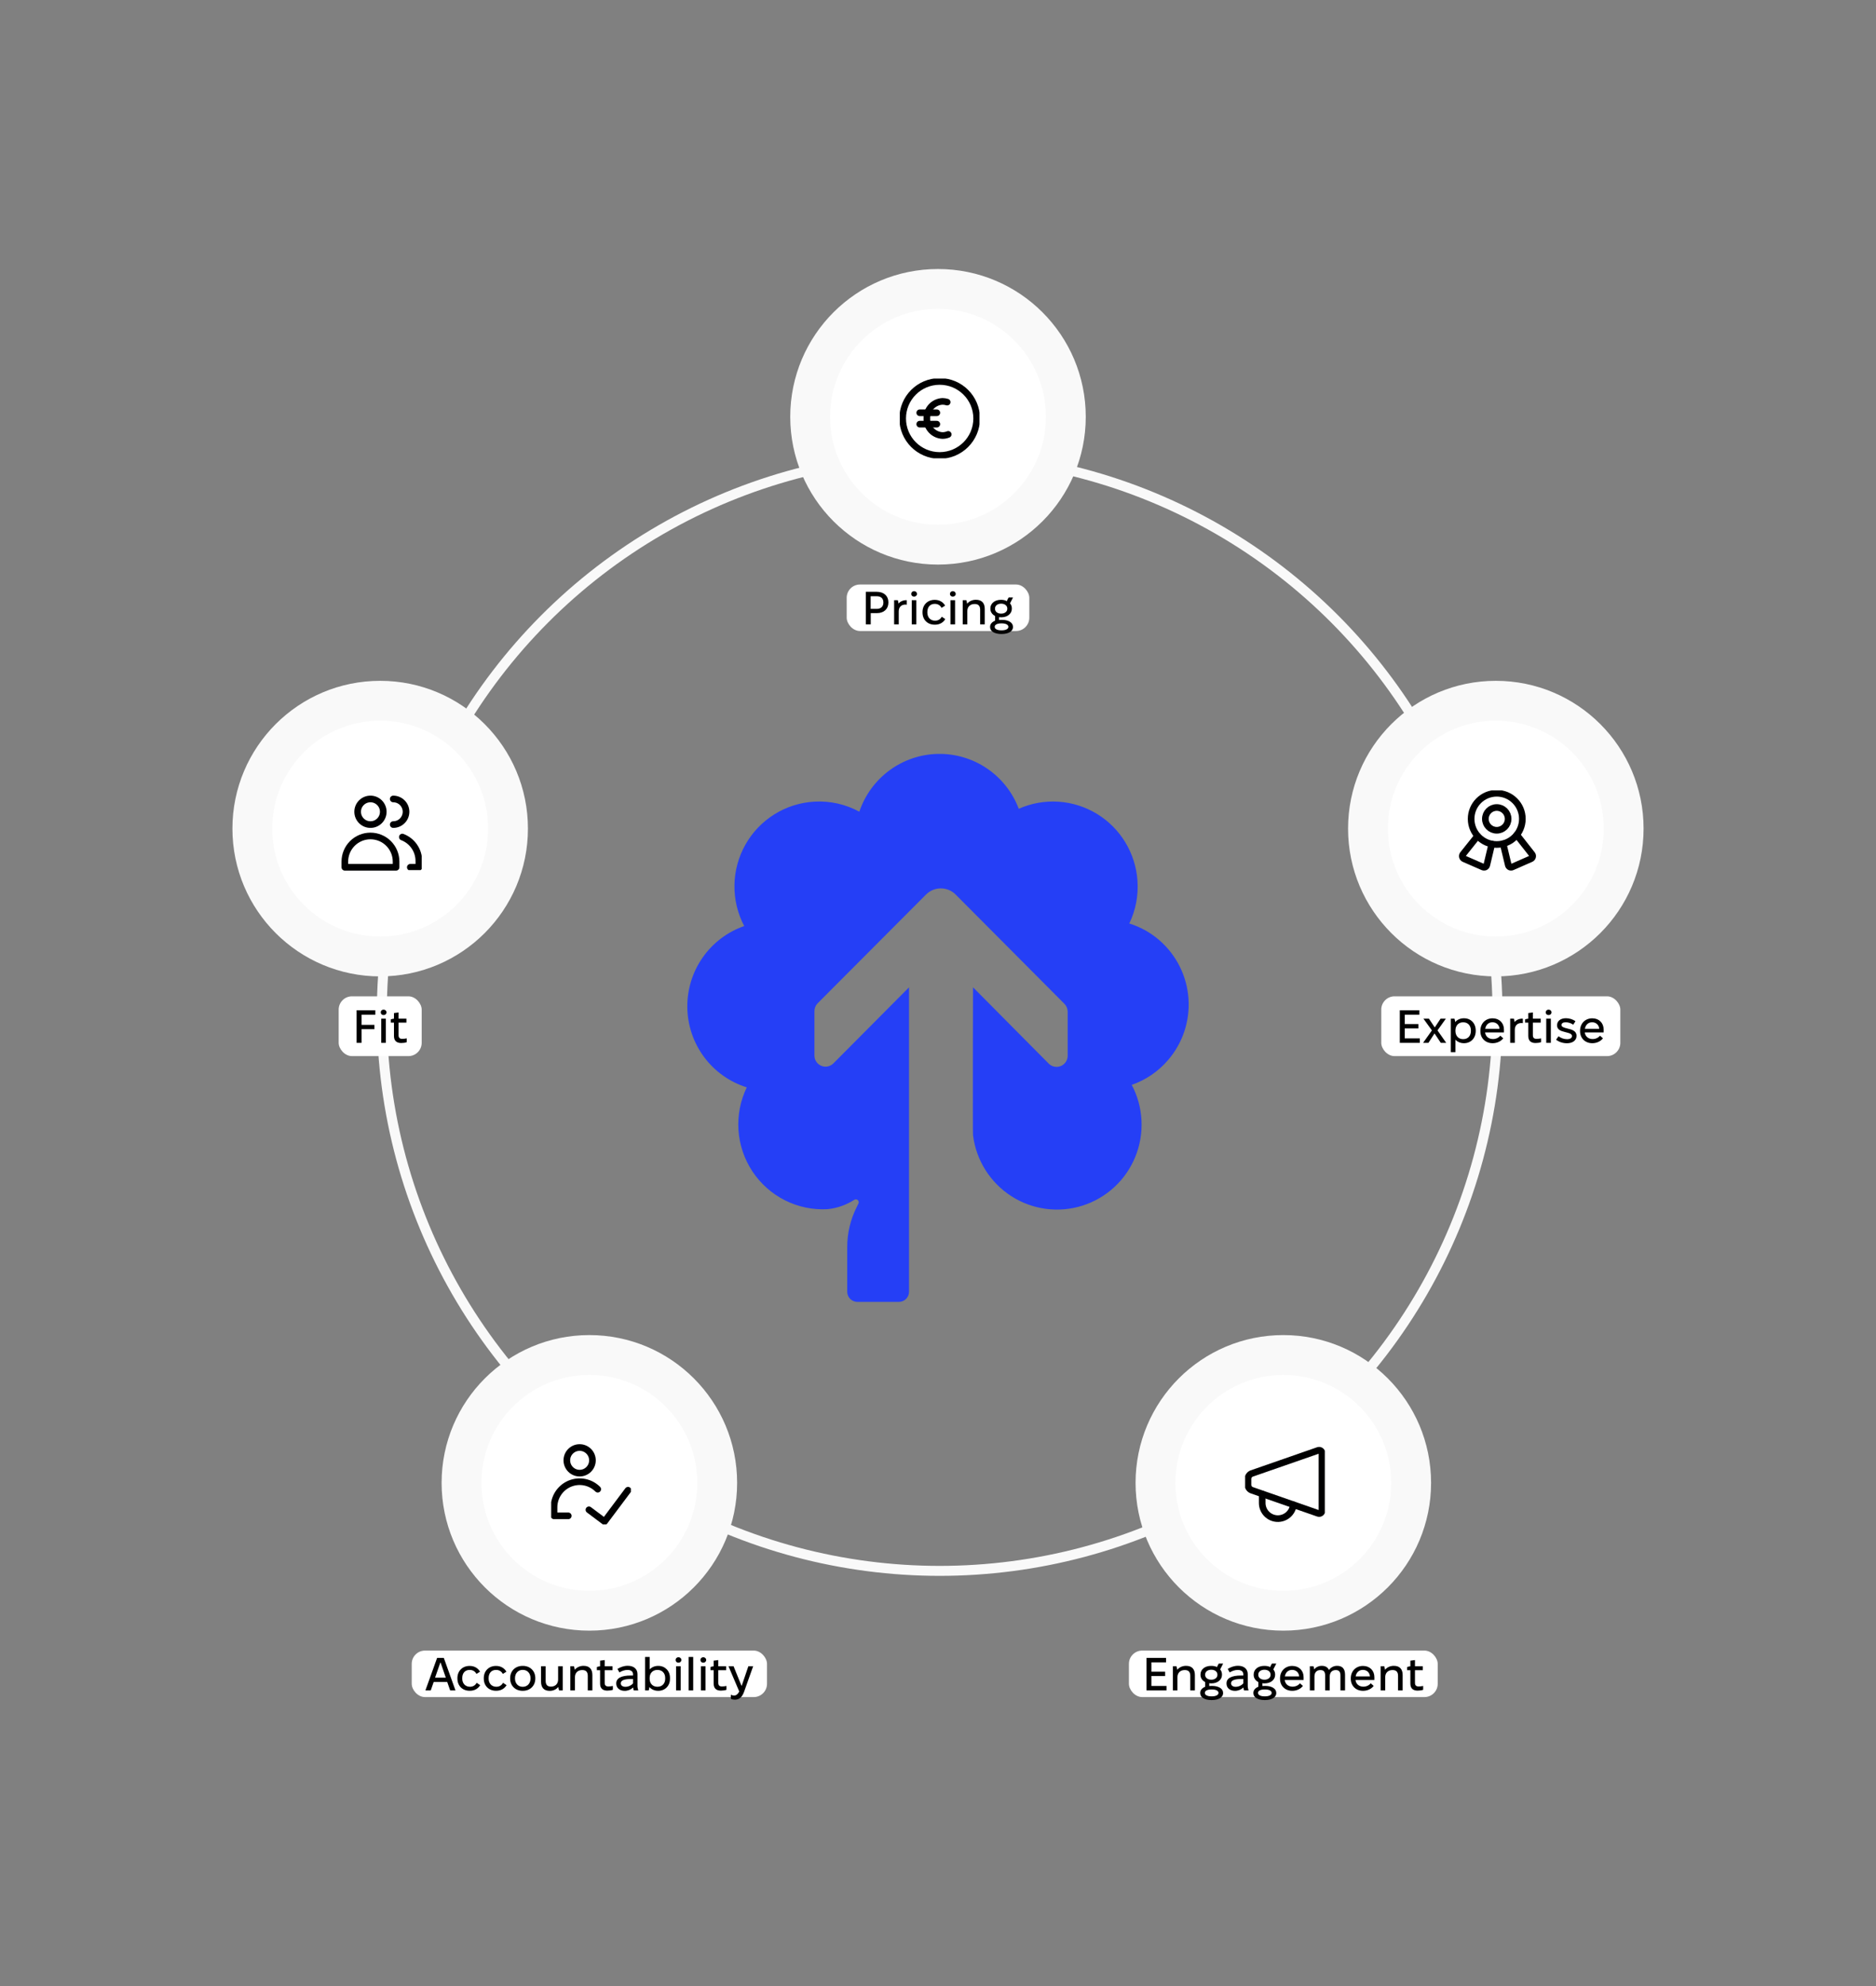 <svg width="565" height="598" viewBox="0 0 565 598" fill="none" xmlns="http://www.w3.org/2000/svg">
<rect x="0" y="0" width="565" height="598" fill="#808080" stroke="none"/>
<circle cx="283" cy="305" r="168" stroke="#F9F9F9" stroke-width="3"/>
<circle cx="282.5" cy="125.5" r="38.5" fill="white" stroke="#F9F9F9" stroke-width="12"/>
<g clip-path="url(#clip0_630_6105)">
<path d="M285.572 130.8C285.029 131.027 284.446 131.144 283.857 131.143C282.551 131.085 281.32 130.511 280.436 129.547C279.552 128.583 279.087 127.307 279.143 126C279.087 124.693 279.552 123.418 280.436 122.454C281.32 121.489 282.551 120.915 283.857 120.857C284.335 120.86 284.809 120.936 285.263 121.08" stroke="#000001" stroke-width="2" stroke-linecap="round" stroke-linejoin="round"/>
<path d="M277 124.287H282.143" stroke="#000001" stroke-width="2" stroke-linecap="round" stroke-linejoin="round"/>
<path d="M277 127.715H282.143" stroke="#000001" stroke-width="2" stroke-linecap="round" stroke-linejoin="round"/>
<path d="M283 137.143C289.154 137.143 294.143 132.154 294.143 126C294.143 119.846 289.154 114.857 283 114.857C276.846 114.857 271.857 119.846 271.857 126C271.857 132.154 276.846 137.143 283 137.143Z" stroke="#000001" stroke-width="2" stroke-linecap="round" stroke-linejoin="round"/>
</g>
<circle cx="450.5" cy="249.5" r="38.5" fill="white" stroke="#F9F9F9" stroke-width="12"/>
<g clip-path="url(#clip1_630_6105)">
<path d="M450.777 254.286C455.037 254.286 458.491 250.832 458.491 246.572C458.491 242.311 455.037 238.857 450.777 238.857C446.516 238.857 443.062 242.311 443.062 246.572C443.062 250.832 446.516 254.286 450.777 254.286Z" stroke="#000001" stroke-width="2" stroke-linecap="round" stroke-linejoin="round"/>
<path d="M450.777 250C452.671 250 454.206 248.465 454.206 246.571C454.206 244.678 452.671 243.143 450.777 243.143C448.884 243.143 447.349 244.678 447.349 246.571C447.349 248.465 448.884 250 450.777 250Z" stroke="#000001" stroke-width="2" stroke-linecap="round" stroke-linejoin="round"/>
<path d="M449.286 254.149L447.777 260.492C447.747 260.613 447.692 260.725 447.615 260.823C447.538 260.92 447.442 261 447.332 261.058C447.215 261.108 447.09 261.134 446.963 261.134C446.836 261.134 446.711 261.108 446.594 261.058L440.903 258.572C440.784 258.516 440.679 258.433 440.596 258.33C440.513 258.227 440.454 258.107 440.425 257.978C440.395 257.85 440.395 257.716 440.424 257.587C440.454 257.458 440.512 257.338 440.594 257.235L445 251.715" stroke="#000001" stroke-width="2" stroke-linecap="round" stroke-linejoin="round"/>
<path d="M452.715 254.063L454.258 260.492C454.288 260.614 454.346 260.728 454.426 260.826C454.506 260.924 454.606 261.003 454.721 261.057C454.834 261.108 454.956 261.135 455.081 261.135C455.205 261.135 455.327 261.108 455.441 261.057L461.098 258.572C461.219 258.516 461.325 258.432 461.409 258.328C461.492 258.224 461.55 258.102 461.578 257.972C461.61 257.844 461.612 257.71 461.582 257.582C461.552 257.454 461.492 257.335 461.406 257.234L456.812 251.389" stroke="#000001" stroke-width="2" stroke-linecap="round" stroke-linejoin="round"/>
</g>
<circle cx="114.5" cy="249.5" r="38.5" fill="white" stroke="#F9F9F9" stroke-width="12"/>
<g clip-path="url(#clip2_630_6105)">
<path d="M111.572 248.287C113.702 248.287 115.429 246.56 115.429 244.429C115.429 242.299 113.702 240.572 111.572 240.572C109.442 240.572 107.715 242.299 107.715 244.429C107.715 246.56 109.442 248.287 111.572 248.287Z" stroke="#000001" stroke-width="2" stroke-linecap="round" stroke-linejoin="round"/>
<path d="M119.286 261.143H103.857V259.429C103.857 257.383 104.67 255.421 106.117 253.974C107.564 252.528 109.526 251.715 111.572 251.715C113.618 251.715 115.58 252.528 117.027 253.974C118.473 255.421 119.286 257.383 119.286 259.429V261.143Z" stroke="#000001" stroke-width="2" stroke-linecap="round" stroke-linejoin="round"/>
<path d="M118.429 240.572C119.452 240.572 120.433 240.979 121.156 241.702C121.879 242.425 122.286 243.406 122.286 244.429C122.286 245.452 121.879 246.433 121.156 247.157C120.433 247.88 119.452 248.287 118.429 248.287" stroke="#000001" stroke-width="2" stroke-linecap="round" stroke-linejoin="round"/>
<path d="M121.172 252.041C122.632 252.597 123.889 253.582 124.777 254.868C125.665 256.154 126.141 257.679 126.143 259.241V261.144H123.572" stroke="#000001" stroke-width="2" stroke-linecap="round" stroke-linejoin="round"/>
</g>
<circle cx="386.5" cy="446.5" r="38.5" fill="white" stroke="#F9F9F9" stroke-width="12"/>
<g clip-path="url(#clip3_630_6105)">
<path d="M397.012 455.692L377.006 448.715C376.68 448.601 376.395 448.391 376.19 448.113C375.985 447.834 375.869 447.501 375.857 447.155V445.286C375.859 444.932 375.97 444.587 376.176 444.298C376.381 444.01 376.671 443.792 377.006 443.675L397.012 436.715C397.14 436.672 397.277 436.659 397.411 436.679C397.545 436.699 397.673 436.75 397.783 436.829C397.894 436.908 397.984 437.011 398.046 437.131C398.109 437.252 398.142 437.385 398.143 437.521V454.886C398.142 455.022 398.109 455.155 398.046 455.276C397.984 455.396 397.894 455.5 397.783 455.578C397.673 455.657 397.545 455.708 397.411 455.728C397.277 455.748 397.14 455.736 397.012 455.692Z" stroke="#000001" stroke-width="2" stroke-linecap="round" stroke-linejoin="round"/>
<path d="M389.538 453.12C389.394 454.311 388.801 455.402 387.88 456.171C386.96 456.94 385.78 457.329 384.583 457.259C383.386 457.189 382.26 456.665 381.435 455.794C380.61 454.924 380.148 453.771 380.144 452.571V449.846" stroke="#000001" stroke-width="2" stroke-linecap="round" stroke-linejoin="round"/>
</g>
<circle cx="177.5" cy="446.5" r="38.5" fill="white" stroke="#F9F9F9" stroke-width="12"/>
<path d="M351.728 319.258C348.814 322.644 345.06 325.197 340.846 326.659C342.598 329.971 343.601 333.63 343.787 337.374C343.972 341.119 343.334 344.859 341.919 348.329C340.503 351.799 338.344 354.914 335.595 357.454C332.845 359.993 329.573 361.895 326.01 363.024C322.446 364.154 318.679 364.483 314.975 363.989C311.271 363.495 307.72 362.189 304.574 360.165C301.429 358.141 298.766 355.447 296.773 352.275C294.781 349.103 293.508 345.53 293.045 341.809C292.942 340.935 293.045 297.281 293.045 297.281L315.84 320.255C316.307 320.726 316.904 321.047 317.553 321.178C318.203 321.309 318.876 321.243 319.489 320.989C320.101 320.736 320.625 320.305 320.993 319.752C321.361 319.2 321.557 318.55 321.557 317.885V304.56C321.537 303.67 321.166 302.825 320.526 302.209L287.815 269.351C287.23 268.763 286.534 268.296 285.769 267.978C285.003 267.66 284.183 267.496 283.354 267.496C282.525 267.496 281.705 267.66 280.939 267.978C280.174 268.296 279.478 268.763 278.893 269.351L246.219 302.124C245.607 302.762 245.27 303.617 245.282 304.503V317.81C245.28 318.476 245.475 319.127 245.843 319.681C246.21 320.235 246.734 320.667 247.346 320.922C247.959 321.177 248.633 321.243 249.284 321.113C249.934 320.982 250.531 320.661 250.999 320.189L273.766 297.3V388.972C273.766 389.773 273.449 390.542 272.885 391.11C272.321 391.677 271.556 391.998 270.757 392H258.188C257.387 391.995 256.62 391.673 256.053 391.105C255.486 390.536 255.166 389.767 255.161 388.962V375.626C255.136 371.378 256.125 367.186 258.048 363.401C258.245 363.025 258.413 362.658 258.563 362.32C258.632 362.149 258.645 361.961 258.601 361.783C258.556 361.605 258.456 361.446 258.315 361.328C258.174 361.211 257.999 361.142 257.816 361.13C257.634 361.119 257.452 361.167 257.298 361.266C254.879 362.822 252.132 363.788 249.275 364.088C244.843 364.341 240.421 363.428 236.449 361.439C232.477 359.449 229.092 356.453 226.629 352.747C224.167 349.041 222.712 344.753 222.41 340.309C222.108 335.865 222.968 331.419 224.906 327.412C219.783 325.811 215.294 322.628 212.079 318.317C208.865 314.006 207.088 308.788 207.003 303.405C206.918 298.022 208.528 292.749 211.605 288.338C214.682 283.927 219.067 280.603 224.137 278.84C222.146 275.052 221.135 270.824 221.197 266.542C221.259 262.26 222.391 258.063 224.49 254.335C226.589 250.607 229.588 247.467 233.211 245.204C236.834 242.941 240.965 241.627 245.226 241.383C249.946 241.096 254.652 242.146 258.807 244.411C260.487 239.413 263.666 235.057 267.908 231.941C272.15 228.825 277.248 227.101 282.505 227.004C287.761 226.908 292.919 228.443 297.273 231.401C301.626 234.359 304.962 238.594 306.823 243.527C310.569 241.867 314.657 241.136 318.743 241.396C322.829 241.656 326.793 242.899 330.299 245.021C333.806 247.142 336.751 250.08 338.887 253.584C341.023 257.089 342.287 261.058 342.571 265.157C342.891 269.602 342.044 274.054 340.115 278.068C343.489 279.115 346.605 280.861 349.263 283.194C351.785 285.399 353.85 288.082 355.338 291.088C356.827 294.094 357.711 297.365 357.94 300.714C358.169 304.063 357.738 307.424 356.673 310.606C355.607 313.788 353.926 316.728 351.728 319.258Z" fill="#253FF6"/>
<rect x="255" y="176" width="55" height="14" rx="4" fill="white"/>
<path d="M260.758 188V178.2H264.104C266.176 178.2 267.562 179.432 267.562 181.35V181.434C267.562 183.366 266.204 184.612 264.132 184.612H262.242V188H260.758ZM262.214 183.338H264.048C265.322 183.338 266.05 182.61 266.05 181.448V181.378C266.05 180.23 265.322 179.53 264.062 179.53H262.214V183.338ZM269.286 188V180.72H270.392C270.49 180.986 270.574 181.392 270.602 181.728C271.162 181.098 271.974 180.72 272.968 180.72H273.094V182.106C272.982 182.064 272.856 182.036 272.716 182.036C271.414 182.036 270.672 182.82 270.672 184.108V188H269.286ZM275.29 179.642C274.786 179.642 274.436 179.306 274.436 178.83C274.436 178.354 274.8 178.004 275.29 178.004C275.794 178.004 276.172 178.354 276.172 178.83C276.172 179.306 275.794 179.642 275.29 179.642ZM274.59 188V180.72H275.976V188H274.59ZM281.502 188.098C279.332 188.098 277.834 186.6 277.834 184.43V184.276C277.834 182.12 279.374 180.622 281.474 180.622H281.558C282.986 180.622 284.05 181.322 284.652 182.358L283.574 183.03C283.168 182.274 282.482 181.826 281.544 181.826H281.516C280.144 181.826 279.29 182.764 279.29 184.304V184.416C279.29 185.914 280.242 186.894 281.6 186.894H281.642C282.608 186.894 283.266 186.376 283.644 185.704L284.694 186.418C284.078 187.44 283.014 188.098 281.6 188.098H281.502ZM286.952 179.642C286.448 179.642 286.098 179.306 286.098 178.83C286.098 178.354 286.462 178.004 286.952 178.004C287.456 178.004 287.834 178.354 287.834 178.83C287.834 179.306 287.456 179.642 286.952 179.642ZM286.252 188V180.72H287.638V188H286.252ZM289.944 188V180.72H291.036C291.148 181 291.232 181.462 291.26 181.784C291.904 181.014 292.87 180.594 293.892 180.594H293.934C295.684 180.594 296.58 181.588 296.58 183.352V188H295.194V183.618C295.194 182.498 294.718 181.868 293.57 181.868H293.5C292.212 181.868 291.33 182.694 291.33 183.982V188H289.944ZM298.272 183.31V183.198C298.272 181.672 299.602 180.608 301.45 180.608H301.576C302.206 180.608 302.794 180.762 303.242 181.014C303.382 180.58 303.564 180.202 303.788 179.908H305.09L304.194 181.672C304.544 182.092 304.74 182.596 304.74 183.184V183.296C304.74 184.794 303.396 185.872 301.576 185.872H301.492C301.296 185.872 301.086 185.844 300.89 185.816V186.67C301.1 186.656 301.338 186.642 301.562 186.642H301.772C303.676 186.642 305.076 187.44 305.076 188.714V188.84C305.076 190.1 303.662 190.898 301.744 190.898H301.52C299.588 190.898 298.188 190.1 298.188 188.84V188.7C298.188 187.888 298.818 187.244 299.7 186.894V185.48C298.832 185.046 298.272 184.262 298.272 183.31ZM299.672 183.212V183.338C299.672 184.178 300.456 184.766 301.464 184.766H301.576C302.584 184.766 303.368 184.164 303.368 183.338V183.212C303.368 182.372 302.584 181.77 301.562 181.77H301.492C300.456 181.77 299.672 182.358 299.672 183.212ZM299.574 188.714V188.784C299.574 189.4 300.372 189.792 301.52 189.792H301.73C302.892 189.792 303.69 189.386 303.69 188.784V188.714C303.69 188.098 302.878 187.706 301.73 187.706H301.52C300.372 187.706 299.574 188.098 299.574 188.714Z" fill="black"/>
<rect x="124" y="497" width="107" height="14" rx="4" fill="white"/>
<path d="M128.118 509L131.646 499.2H133.662L137.176 509H135.58L134.684 506.438H130.624L129.728 509H128.118ZM131.03 505.15H134.264L132.696 500.614H132.612L131.03 505.15ZM141.427 509.098C139.257 509.098 137.759 507.6 137.759 505.43V505.276C137.759 503.12 139.299 501.622 141.399 501.622H141.483C142.911 501.622 143.975 502.322 144.577 503.358L143.499 504.03C143.093 503.274 142.407 502.826 141.469 502.826H141.441C140.069 502.826 139.215 503.764 139.215 505.304V505.416C139.215 506.914 140.167 507.894 141.525 507.894H141.567C142.533 507.894 143.191 507.376 143.569 506.704L144.619 507.418C144.003 508.44 142.939 509.098 141.525 509.098H141.427ZM149.37 509.098C147.2 509.098 145.702 507.6 145.702 505.43V505.276C145.702 503.12 147.242 501.622 149.342 501.622H149.426C150.854 501.622 151.918 502.322 152.52 503.358L151.442 504.03C151.036 503.274 150.35 502.826 149.412 502.826H149.384C148.012 502.826 147.158 503.764 147.158 505.304V505.416C147.158 506.914 148.11 507.894 149.468 507.894H149.51C150.476 507.894 151.134 507.376 151.512 506.704L152.562 507.418C151.946 508.44 150.882 509.098 149.468 509.098H149.37ZM157.397 509.112C155.199 509.112 153.645 507.586 153.645 505.43V505.29C153.645 503.134 155.199 501.608 157.397 501.608H157.481C159.665 501.608 161.219 503.134 161.219 505.29V505.43C161.219 507.586 159.665 509.112 157.481 509.112H157.397ZM157.411 507.908H157.453C158.825 507.908 159.777 506.886 159.777 505.416V505.304C159.777 503.834 158.825 502.812 157.453 502.812H157.411C156.053 502.812 155.101 503.834 155.101 505.304V505.416C155.101 506.886 156.053 507.908 157.411 507.908ZM165.54 509.126C163.832 509.126 162.95 508.146 162.95 506.382V501.72H164.336V506.116C164.336 507.222 164.812 507.852 165.904 507.852H165.946C167.206 507.852 168.088 507.04 168.088 505.724V501.72H169.474V509H168.382C168.27 508.734 168.186 508.272 168.158 507.95C167.542 508.678 166.632 509.126 165.582 509.126H165.54ZM171.771 509V501.72H172.863C172.975 502 173.059 502.462 173.087 502.784C173.731 502.014 174.697 501.594 175.719 501.594H175.761C177.511 501.594 178.407 502.588 178.407 504.352V509H177.021V504.618C177.021 503.498 176.545 502.868 175.397 502.868H175.327C174.039 502.868 173.157 503.694 173.157 504.982V509H171.771ZM182.913 509.056C181.583 509.056 180.729 508.44 180.729 506.956V502.91H179.763V501.944C180.043 501.846 180.407 501.762 180.729 501.734V500.04L182.115 499.858V501.72H184.481V502.91H182.115V506.704C182.115 507.53 182.521 507.81 183.235 507.81C183.599 507.81 184.285 507.74 184.579 507.656V508.804C184.201 508.972 183.445 509.056 182.913 509.056ZM188.142 509.126C186.63 509.126 185.594 508.244 185.594 506.942V506.872C185.594 505.318 187.078 504.506 190.018 504.506H190.648V504.1C190.648 503.316 190.032 502.826 188.996 502.826H188.968C188.184 502.826 187.26 503.12 186.56 503.582L185.958 502.532C186.868 501.958 187.918 501.58 189.038 501.58H189.094C190.858 501.58 191.992 502.546 191.992 504.072V507.656C191.992 508.104 192.104 508.608 192.244 509H190.872C190.788 508.79 190.718 508.44 190.69 508.118C189.99 508.762 189.094 509.126 188.142 509.126ZM188.324 507.908C189.262 507.908 190.102 507.502 190.648 506.9V505.556H190.186C187.96 505.556 186.966 505.976 186.966 506.844V506.886C186.966 507.488 187.512 507.908 188.324 507.908ZM198.209 509.112C197.131 509.112 196.221 508.692 195.591 507.992C195.563 508.314 195.465 508.748 195.367 509H194.275V498.92H195.661V502.658C196.277 502.014 197.173 501.608 198.209 501.608H198.265C200.295 501.608 201.779 503.12 201.779 505.178V505.542C201.779 507.6 200.295 509.112 198.265 509.112H198.209ZM197.957 507.894H198.041C199.413 507.894 200.337 506.914 200.337 505.528V505.192C200.337 503.806 199.413 502.826 198.041 502.826H197.957C196.585 502.826 195.661 503.806 195.661 505.192V505.528C195.661 506.914 196.585 507.894 197.957 507.894ZM204.327 500.642C203.823 500.642 203.473 500.306 203.473 499.83C203.473 499.354 203.837 499.004 204.327 499.004C204.831 499.004 205.209 499.354 205.209 499.83C205.209 500.306 204.831 500.642 204.327 500.642ZM203.627 509V501.72H205.013V509H203.627ZM207.386 509V498.92H208.772V509H207.386ZM211.805 500.642C211.301 500.642 210.951 500.306 210.951 499.83C210.951 499.354 211.315 499.004 211.805 499.004C212.309 499.004 212.687 499.354 212.687 499.83C212.687 500.306 212.309 500.642 211.805 500.642ZM211.105 509V501.72H212.491V509H211.105ZM217.12 509.056C215.79 509.056 214.936 508.44 214.936 506.956V502.91H213.97V501.944C214.25 501.846 214.614 501.762 214.936 501.734V500.04L216.322 499.858V501.72H218.688V502.91H216.322V506.704C216.322 507.53 216.728 507.81 217.442 507.81C217.806 507.81 218.492 507.74 218.786 507.656V508.804C218.408 508.972 217.652 509.056 217.12 509.056ZM221.339 511.786C221.003 511.786 220.499 511.73 220.121 511.52V510.302C220.471 510.456 220.765 510.54 221.073 510.54C221.759 510.54 222.263 510.064 222.641 509.322L219.407 501.72H220.933L223.299 507.558H223.397L225.385 501.72H226.827L224.111 509.364C223.649 510.652 222.921 511.786 221.339 511.786Z" fill="black"/>
<rect x="102" y="300" width="25" height="18" rx="4" fill="white"/>
<path d="M107.4 314V304.2H113.042V305.544H108.884V308.596H112.762V309.898H108.884V314H107.4ZM115.521 305.642C115.017 305.642 114.667 305.306 114.667 304.83C114.667 304.354 115.031 304.004 115.521 304.004C116.025 304.004 116.403 304.354 116.403 304.83C116.403 305.306 116.025 305.642 115.521 305.642ZM114.821 314V306.72H116.207V314H114.821ZM120.836 314.056C119.506 314.056 118.652 313.44 118.652 311.956V307.91H117.686V306.944C117.966 306.846 118.33 306.762 118.652 306.734V305.04L120.038 304.858V306.72H122.404V307.91H120.038V311.704C120.038 312.53 120.444 312.81 121.158 312.81C121.522 312.81 122.208 312.74 122.502 312.656V313.804C122.124 313.972 121.368 314.056 120.836 314.056Z" fill="black"/>
<rect x="416" y="300" width="72" height="18" rx="4" fill="white"/>
<path d="M421.583 314V304.2H427.477V305.544H423.067V308.358H427.197V309.66H423.067V312.656H427.617V314H421.583ZM428.599 314L431.231 310.29V310.234L428.697 306.72H430.349L432.085 309.324H432.141L433.863 306.72H435.459L432.953 310.234V310.29L435.557 314H433.919L432.071 311.214H432.015L430.209 314H428.599ZM436.947 316.8V306.72H438.039C438.137 306.972 438.235 307.42 438.263 307.742C438.879 307.028 439.803 306.608 440.881 306.608H440.937C442.967 306.608 444.451 308.12 444.451 310.29V310.43C444.451 312.6 442.967 314.112 440.937 314.112H440.881C439.845 314.112 438.949 313.72 438.333 313.048V316.8H436.947ZM440.629 312.894H440.713C442.085 312.894 442.995 311.914 442.995 310.416V310.304C442.995 308.806 442.085 307.826 440.713 307.826H440.629C439.257 307.826 438.333 308.806 438.333 310.304V310.416C438.333 311.914 439.257 312.894 440.629 312.894ZM449.518 314.112C447.362 314.112 445.85 312.6 445.85 310.514V310.332C445.85 308.176 447.404 306.622 449.504 306.622H449.546C451.548 306.622 452.948 308.008 452.948 309.996V310.864H447.264C447.404 312.04 448.314 312.866 449.616 312.866H449.644C450.596 312.866 451.422 312.418 451.842 311.844L452.738 312.642C452.052 313.566 450.82 314.112 449.574 314.112H449.518ZM447.306 309.786H451.618C451.534 308.624 450.68 307.812 449.49 307.812H449.476C448.328 307.812 447.488 308.596 447.306 309.786ZM454.83 314V306.72H455.936C456.034 306.986 456.118 307.392 456.146 307.728C456.706 307.098 457.518 306.72 458.512 306.72H458.638V308.106C458.526 308.064 458.4 308.036 458.26 308.036C456.958 308.036 456.216 308.82 456.216 310.108V314H454.83ZM462.458 314.056C461.128 314.056 460.274 313.44 460.274 311.956V307.91H459.308V306.944C459.588 306.846 459.952 306.762 460.274 306.734V305.04L461.66 304.858V306.72H464.026V307.91H461.66V311.704C461.66 312.53 462.066 312.81 462.78 312.81C463.144 312.81 463.83 312.74 464.124 312.656V313.804C463.746 313.972 462.99 314.056 462.458 314.056ZM466.385 305.642C465.881 305.642 465.531 305.306 465.531 304.83C465.531 304.354 465.895 304.004 466.385 304.004C466.889 304.004 467.267 304.354 467.267 304.83C467.267 305.306 466.889 305.642 466.385 305.642ZM465.685 314V306.72H467.071V314H465.685ZM471.925 314.126C470.707 314.126 469.503 313.748 468.649 313.048L469.391 312.026C470.133 312.6 471.043 312.908 471.953 312.908C472.891 312.908 473.437 312.558 473.437 311.97C473.437 311.214 472.513 311.074 471.295 310.738C470.147 310.458 468.943 310.08 468.943 308.736C468.943 307.42 470.007 306.594 471.631 306.594C472.639 306.594 473.731 306.93 474.487 307.504L473.815 308.54C473.213 308.092 472.303 307.812 471.547 307.812C470.707 307.812 470.287 308.148 470.287 308.638C470.287 309.156 470.791 309.394 472.093 309.702C473.367 309.996 474.809 310.374 474.809 311.9C474.809 313.272 473.647 314.126 471.925 314.126ZM479.542 314.112C477.386 314.112 475.874 312.6 475.874 310.514V310.332C475.874 308.176 477.428 306.622 479.528 306.622H479.57C481.572 306.622 482.972 308.008 482.972 309.996V310.864H477.288C477.428 312.04 478.338 312.866 479.64 312.866H479.668C480.62 312.866 481.446 312.418 481.866 311.844L482.762 312.642C482.076 313.566 480.844 314.112 479.598 314.112H479.542ZM477.33 309.786H481.642C481.558 308.624 480.704 307.812 479.514 307.812H479.5C478.352 307.812 477.512 308.596 477.33 309.786Z" fill="black"/>
<rect x="340" y="497" width="93" height="14" rx="4" fill="white"/>
<path d="M345.289 509V499.2H351.183V500.544H346.773V503.358H350.903V504.66H346.773V507.656H351.323V509H345.289ZM353.229 509V501.72H354.321C354.433 502 354.517 502.462 354.545 502.784C355.189 502.014 356.155 501.594 357.177 501.594H357.219C358.969 501.594 359.865 502.588 359.865 504.352V509H358.479V504.618C358.479 503.498 358.003 502.868 356.855 502.868H356.785C355.497 502.868 354.615 503.694 354.615 504.982V509H353.229ZM361.557 504.31V504.198C361.557 502.672 362.887 501.608 364.721 501.608H364.861C365.491 501.608 366.065 501.734 366.541 501.958C366.681 501.552 366.863 501.202 367.073 500.908H368.375L367.479 502.672C367.829 503.092 368.025 503.61 368.025 504.198V504.31C368.025 505.808 366.681 506.872 364.861 506.872H364.805C364.595 506.872 364.385 506.858 364.189 506.816V507.67C364.427 507.656 364.679 507.642 364.931 507.642H365.057C366.961 507.642 368.361 508.44 368.361 509.714V509.84C368.361 511.1 366.947 511.898 365.029 511.898H364.805C362.873 511.898 361.473 511.1 361.473 509.84V509.7C361.473 508.888 362.089 508.244 362.971 507.894V506.48C362.103 506.046 361.557 505.262 361.557 504.31ZM362.957 504.212V504.338C362.957 505.178 363.741 505.766 364.749 505.766H364.861C365.869 505.766 366.653 505.164 366.653 504.338V504.212C366.653 503.372 365.869 502.77 364.847 502.77H364.777C363.741 502.77 362.957 503.358 362.957 504.212ZM362.873 509.7V509.784C362.873 510.386 363.671 510.778 364.819 510.778H365.015C366.177 510.778 366.975 510.372 366.975 509.784V509.7C366.975 509.098 366.163 508.706 365.015 508.706H364.819C363.671 508.706 362.873 509.098 362.873 509.7ZM371.938 509.126C370.426 509.126 369.39 508.244 369.39 506.942V506.872C369.39 505.318 370.874 504.506 373.814 504.506H374.444V504.1C374.444 503.316 373.828 502.826 372.792 502.826H372.764C371.98 502.826 371.056 503.12 370.356 503.582L369.754 502.532C370.664 501.958 371.714 501.58 372.834 501.58H372.89C374.654 501.58 375.788 502.546 375.788 504.072V507.656C375.788 508.104 375.9 508.608 376.04 509H374.668C374.584 508.79 374.514 508.44 374.486 508.118C373.786 508.762 372.89 509.126 371.938 509.126ZM372.12 507.908C373.058 507.908 373.898 507.502 374.444 506.9V505.556H373.982C371.756 505.556 370.762 505.976 370.762 506.844V506.886C370.762 507.488 371.308 507.908 372.12 507.908ZM377.567 504.31V504.198C377.567 502.672 378.897 501.608 380.731 501.608H380.871C381.501 501.608 382.075 501.734 382.551 501.958C382.691 501.552 382.873 501.202 383.083 500.908H384.385L383.489 502.672C383.839 503.092 384.035 503.61 384.035 504.198V504.31C384.035 505.808 382.691 506.872 380.871 506.872H380.815C380.605 506.872 380.395 506.858 380.199 506.816V507.67C380.437 507.656 380.689 507.642 380.941 507.642H381.067C382.971 507.642 384.371 508.44 384.371 509.714V509.84C384.371 511.1 382.957 511.898 381.039 511.898H380.815C378.883 511.898 377.483 511.1 377.483 509.84V509.7C377.483 508.888 378.099 508.244 378.981 507.894V506.48C378.113 506.046 377.567 505.262 377.567 504.31ZM378.967 504.212V504.338C378.967 505.178 379.751 505.766 380.759 505.766H380.871C381.879 505.766 382.663 505.164 382.663 504.338V504.212C382.663 503.372 381.879 502.77 380.857 502.77H380.787C379.751 502.77 378.967 503.358 378.967 504.212ZM378.883 509.7V509.784C378.883 510.386 379.681 510.778 380.829 510.778H381.025C382.187 510.778 382.985 510.372 382.985 509.784V509.7C382.985 509.098 382.173 508.706 381.025 508.706H380.829C379.681 508.706 378.883 509.098 378.883 509.7ZM389.18 509.112C387.024 509.112 385.512 507.6 385.512 505.514V505.332C385.512 503.176 387.066 501.622 389.166 501.622H389.208C391.21 501.622 392.61 503.008 392.61 504.996V505.864H386.926C387.066 507.04 387.976 507.866 389.278 507.866H389.306C390.258 507.866 391.084 507.418 391.504 506.844L392.4 507.642C391.714 508.566 390.482 509.112 389.236 509.112H389.18ZM386.968 504.786H391.28C391.196 503.624 390.342 502.812 389.152 502.812H389.138C387.99 502.812 387.15 503.596 386.968 504.786ZM394.491 509V501.72H395.583C395.681 501.944 395.751 502.336 395.793 502.644C396.339 502 397.151 501.594 398.061 501.594H398.089C399.167 501.594 399.895 502.028 400.245 502.854C400.805 502.07 401.673 501.594 402.681 501.594H402.723C404.291 501.594 405.089 502.532 405.089 504.24V509H403.703V504.478C403.703 503.386 403.269 502.868 402.317 502.868H402.289C401.225 502.868 400.483 503.526 400.483 504.8V509H399.097V504.478C399.097 503.386 398.663 502.868 397.683 502.868H397.655C396.605 502.868 395.877 503.526 395.877 504.8V509H394.491ZM410.494 509.112C408.338 509.112 406.826 507.6 406.826 505.514V505.332C406.826 503.176 408.38 501.622 410.48 501.622H410.522C412.524 501.622 413.924 503.008 413.924 504.996V505.864H408.24C408.38 507.04 409.29 507.866 410.592 507.866H410.62C411.572 507.866 412.398 507.418 412.818 506.844L413.714 507.642C413.028 508.566 411.796 509.112 410.55 509.112H410.494ZM408.282 504.786H412.594C412.51 503.624 411.656 502.812 410.466 502.812H410.452C409.304 502.812 408.464 503.596 408.282 504.786ZM415.805 509V501.72H416.897C417.009 502 417.093 502.462 417.121 502.784C417.765 502.014 418.731 501.594 419.753 501.594H419.795C421.545 501.594 422.441 502.588 422.441 504.352V509H421.055V504.618C421.055 503.498 420.579 502.868 419.431 502.868H419.361C418.073 502.868 417.191 503.694 417.191 504.982V509H415.805ZM426.948 509.056C425.618 509.056 424.764 508.44 424.764 506.956V502.91H423.798V501.944C424.078 501.846 424.442 501.762 424.764 501.734V500.04L426.15 499.858V501.72H428.516V502.91H426.15V506.704C426.15 507.53 426.556 507.81 427.27 507.81C427.634 507.81 428.32 507.74 428.614 507.656V508.804C428.236 508.972 427.48 509.056 426.948 509.056Z" fill="black"/>
<g clip-path="url(#clip4_630_6105)">
<path d="M189.143 448.715L182.08 458.143L177.366 454.612" stroke="#000001" stroke-width="2" stroke-linecap="round" stroke-linejoin="round"/>
<path d="M174.572 443.572C176.702 443.572 178.429 441.845 178.429 439.715C178.429 437.584 176.702 435.857 174.572 435.857C172.442 435.857 170.715 437.584 170.715 439.715C170.715 441.845 172.442 443.572 174.572 443.572Z" stroke="#000001" stroke-width="2" stroke-linecap="round" stroke-linejoin="round"/>
<path d="M171.143 456.429H166.857V453.858C166.859 452.333 167.312 450.843 168.16 449.576C169.007 448.308 170.212 447.321 171.62 446.737C173.029 446.154 174.579 446.001 176.075 446.298C177.57 446.595 178.944 447.329 180.023 448.406" stroke="#000001" stroke-width="2" stroke-linecap="round" stroke-linejoin="round"/>
</g>
<defs>
<clipPath id="clip0_630_6105">
<rect width="24" height="24" fill="white" transform="translate(271 114)"/>
</clipPath>
<clipPath id="clip1_630_6105">
<rect width="24" height="24" fill="white" transform="translate(439 238)"/>
</clipPath>
<clipPath id="clip2_630_6105">
<rect width="24" height="24" fill="white" transform="translate(103 238)"/>
</clipPath>
<clipPath id="clip3_630_6105">
<rect width="24" height="24" fill="white" transform="translate(375 435)"/>
</clipPath>
<clipPath id="clip4_630_6105">
<rect width="24" height="24" fill="white" transform="translate(166 435)"/>
</clipPath>
</defs>
</svg>
